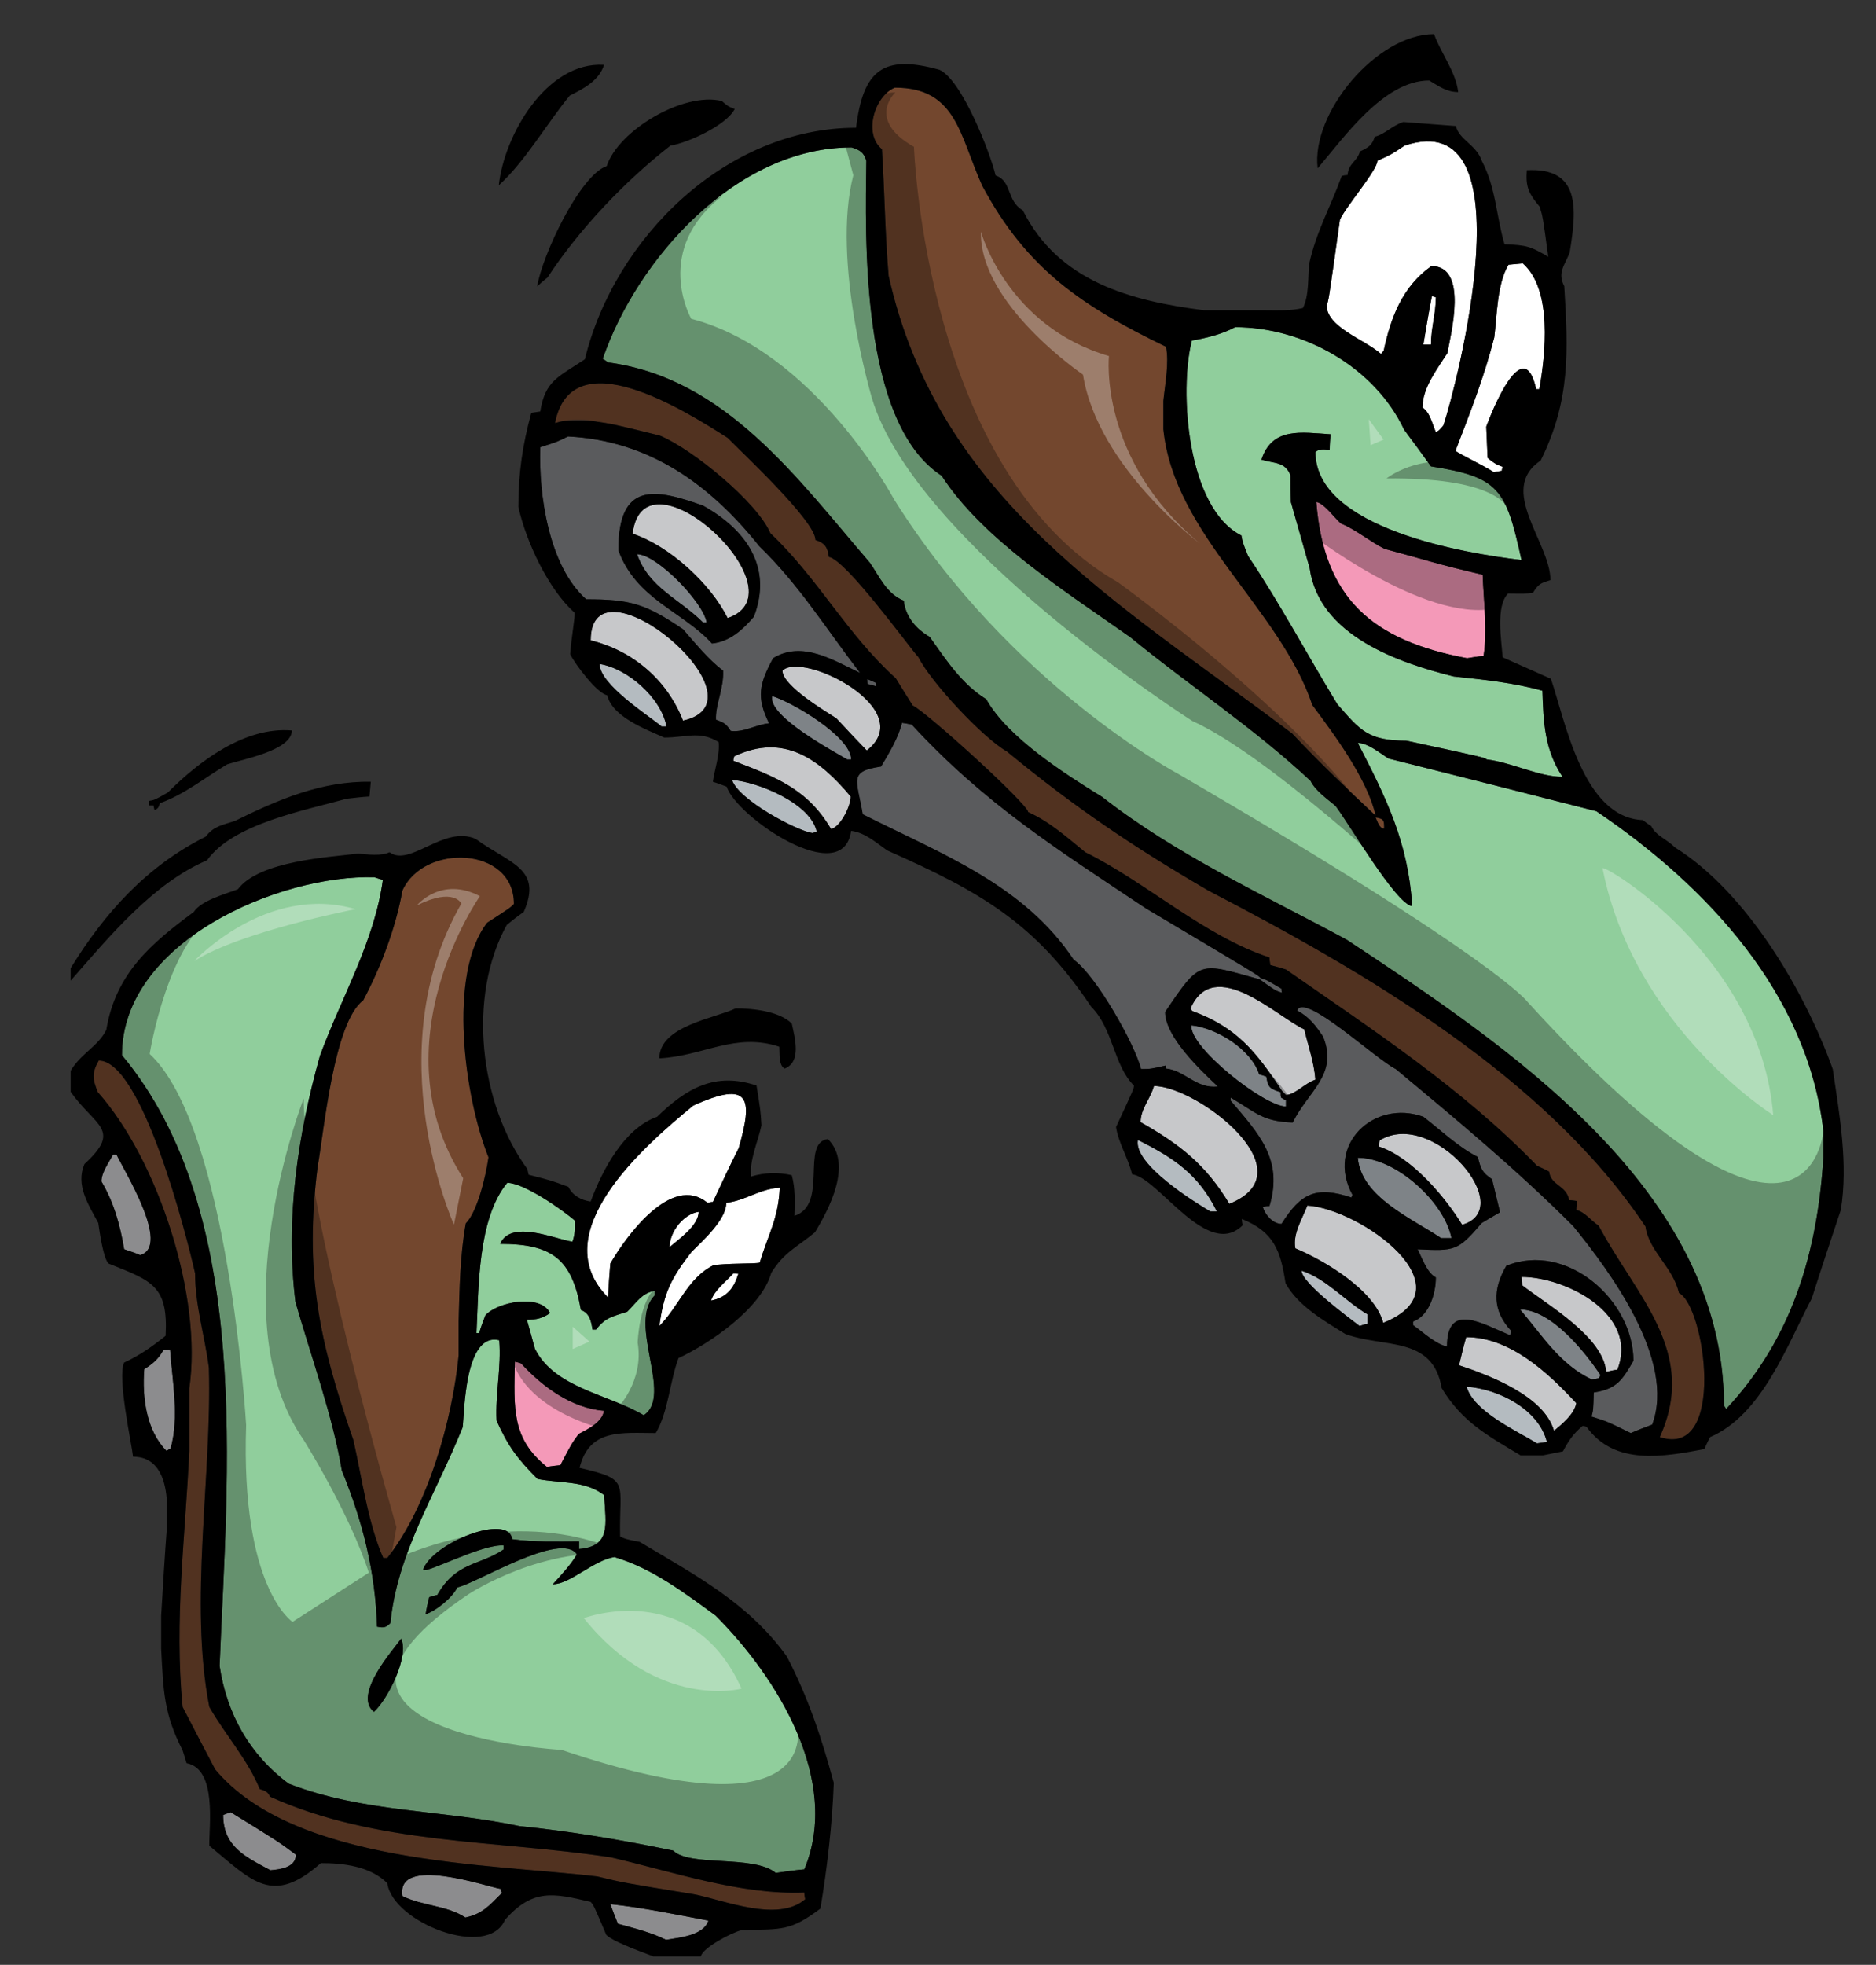 <?xml version="1.0" encoding="utf-8"?>
<!-- Generator: Adobe Illustrator 17.0.0, SVG Export Plug-In . SVG Version: 6.00 Build 0)  -->
<!DOCTYPE svg PUBLIC "-//W3C//DTD SVG 1.1//EN" "http://www.w3.org/Graphics/SVG/1.1/DTD/svg11.dtd">
<svg version="1.1" id="Layer_1" xmlns="http://www.w3.org/2000/svg" xmlns:xlink="http://www.w3.org/1999/xlink" x="0px" y="0px"
	 width="191px" height="200px" viewBox="0 0 191 200" style="enable-background:new 0 0 191 200;" xml:space="preserve">
<rect x="0" y="0" width="191" height="200" fill="#333333" stroke="none"/>
<path id="color6" style="fill:#73472E;" d="M81.888,192.639c0,0.228,0.046,0.454,0.091,0.681c-2.769,2.409-8.263,0.093-11.307-0.498
	c-7.219-1.18-7.219-1.18-9.853-1.816c-11.034-1.316-30.831-1.228-38.915-10.898c-1.135-2.136-2.226-4.27-3.315-6.356
	c-0.862-8.856,0.273-17.256,0.682-26.065c0-2.135,0-4.269,0-6.357c1.361-9.354-3.179-23.248-9.31-30.15
	c-0.545-1.318-0.636-1.954,0.09-3.225c4.405,0,8.944,17.798,9.808,21.658c0,3.271,0.999,6.404,1.407,9.629
	c0.318,10.942-2.043,23.883,0.046,34.51c1.633,2.86,3.903,5.357,5.131,8.355c0.59,0.182,0.817,0.271,1.044,0.773
	c10.854,4.905,23.068,4.404,34.691,6.175C68.447,190.506,75.439,192.912,81.888,192.639z M170.935,131.61
	c-0.591-2.633-3.045-4.223-3.406-6.766c-10.172-15.256-28.609-25.928-44.501-34.191c-7.721-4.497-13.624-8.493-20.525-14.168
	c-2.406-1.362-7.718-7.038-8.991-9.581c-0.951-1.044-7.354-9.898-9.125-10.216c-0.136-0.999-0.409-1.407-1.364-1.725
	c0-1.953-7.674-9.082-8.944-10.399c-4.359-2.771-15.894-10.08-17.575-1.5c0.319-0.091,0.638-0.18,1-0.226
	c0-0.136,2.725-0.136,2.725,0c2.18,0.317,2.18,0.317,6.947,1.498c3.315,1.362,9.945,6.81,11.261,9.944
	c4.813,4.541,7.81,10.309,12.76,14.758c0.544,0.908,1.134,1.815,1.725,2.77c1.544,0.772,11.761,10.081,11.761,10.854
	c2.226,0.998,3.904,2.542,5.813,4.085c6.312,3.133,12.034,8.492,18.753,10.716c0,0.228,0.046,0.502,0.09,0.772
	c0.5,0.136,1.046,0.274,1.59,0.454c8.899,6.176,18.026,12.17,25.564,19.981c0.41,0.181,0.817,0.363,1.227,0.588
	c0.182,1.453,1.77,1.362,2.044,2.908c0.271,0,0.545,0.045,0.815,0.089c-0.044,0.276-0.09,0.593-0.09,0.909
	c0.863,0.183,1.498,1.092,2.27,1.589c3.814,7.175,10.172,12.851,6.224,21.524C175.793,148.549,173.613,132.929,170.935,131.61z
	 M140.921,84.342c0-0.816,0-0.999-0.866-1.135C140.238,83.569,140.418,84.342,140.921,84.342z M32.347,118.717
	c-1.361,10.67,0.092,17.707,3.634,27.881c0.862,3.813,1.499,8.534,3.042,11.986c0.136,0,0.271,0,0.408,0
	c4.133-5.224,6.629-14.077,7.265-20.615c0-1.18,0-2.315,0-3.45c0.092-3.316,0.136-6.721,0.727-9.992
	c1.181-1.179,2.043-4.812,2.314-6.721c-2.451-6.13-4.177-18.662-0.136-23.884c2.314-1.499,2.314-1.499,2.725-1.907
	c0-5.902-9.218-6.175-11.353-1.361c-0.681,3.771-2.18,7.766-3.997,11.171C33.984,104.049,32.985,115.173,32.347,118.717z
	 M89.79,15.185c0.272,4.268,0.318,8.628,0.682,12.897c5.13,22.84,23.292,33.147,41.095,46.59c2.725,2.905,5.585,5.63,8.489,8.354
	c-0.815-3.678-4.176-8.218-6.446-11.261c-3.269-9.808-14.077-17.345-15.167-28.063c0-0.998,0-1.951,0-2.906
	c0.181-1.77,0.59-3.814,0.273-5.494c-8.539-4.132-14.17-7.902-18.71-16.393c-2.314-5.085-2.588-9.989-8.899-9.989
	C89.017,9.781,87.882,13.642,89.79,15.185z"/>
<path id="color5" style="fill:#90CE9C;" d="M185.646,115.13c0,0.908,0,1.814,0,2.723c-0.635,9.718-3.178,18.391-9.9,25.565
	c-0.088-0.138-0.181-0.272-0.226-0.359c0-21.98-22.206-36.693-38.417-47.409c-8.399-4.54-17.343-8.627-24.883-14.529
	c-3.768-2.317-9.626-6.04-11.806-9.945c-2.498-1.544-4.087-3.997-5.767-6.357c-1.363-0.772-2.451-2.043-2.635-3.678
	c-1.725-0.681-2.452-2.406-3.45-3.86c-7.356-8.537-14.667-18.798-26.654-20.387c-0.181-0.136-0.364-0.272-0.544-0.364
	c3.496-10.17,13.577-21.522,25.339-21.522c0.816,0.272,1.225,0.454,1.499,1.362c-0.091,7.628-0.682,26.654,7.673,32.058
	c4.223,6.539,12.805,11.896,19.207,16.436c6.042,4.951,12.625,9.264,18.347,14.622c0.499,0.999,1.678,1.817,2.542,2.544
	c1.362,1.77,6.131,9.989,7.81,10.215c-0.407-6.538-2.679-11.078-5.54-16.618c1.045,0,2.315,1.089,3.133,1.589
	c7.041,1.771,14.078,3.542,21.159,5.358C173.749,90.154,184.057,101.144,185.646,115.13z M54.735,150.546
	c2.315,0.452,4.813,0.135,6.765,1.634c0.181,2.998,0.727,5.222-2.542,5.496c0-0.274,0-0.545,0-0.774
	c-2.27,0-4.541,0.094-6.813-0.226c-0.362-2.723-8.173,0.409-9.083,3.134c0.364,0.365,6.085-2.679,8.218-2.496
	c0,0.135,0,0.271,0,0.406c-2.496,1.682-4.812,1.229-6.765,4.634c-0.272,0.046-0.545,0.137-0.817,0.225
	c-0.136,0.546-0.272,1.138-0.362,1.728c1.044-0.319,2.724-1.68,3.224-2.725c1.952-0.409,10.581-5.77,12.17-3.36
	c-0.636,1.089-1.589,2.089-2.453,3.04c1.772,0,4.086-2.405,6.266-2.768c3.86,1.137,7.128,3.635,10.308,5.95
	c6.266,6.264,12.807,16.8,9.036,25.838c-0.999,0.089-1.952,0.227-2.906,0.361c-2.225-1.861-8.763-0.591-10.442-2.273
	c-5.268-1.087-10.309-1.95-15.666-2.495c-7.9-1.681-15.848-1.363-23.477-4.313c-3.994-2.951-6.312-7.13-7.038-11.986
	c0.771-19.256,3.451-46.092-9.944-62.167c0-11.534,15.984-18.39,25.701-18.115c0.271,0.089,0.545,0.181,0.864,0.271
	c-0.864,6.311-4.225,11.945-6.403,17.891c-2.271,8.082-3.542,16.62-2.498,25.065c1.542,5.405,3.814,11.671,4.722,17.163
	c2.134,5.226,3.406,10.264,3.586,15.893c0.682,0.137,0.908,0.091,1.362-0.364c0.681-7.129,4.677-13.212,7.357-19.932
	c0.181-1.408,0.181-9.719,3.723-8.855c0.227,2.723-0.409,5.449-0.272,8.175C51.737,147.232,52.691,148.505,54.735,150.546z
	 M40.838,166.803c-0.772,1.091-4.949,5.723-2.768,7.447C39.477,172.979,41.701,168.571,40.838,166.803z M48.786,135.698
	c0.182-0.636,0.408-1.225,0.636-1.813c1.225-1.365,5.585-2.229,6.584-0.228c-0.771,0.543-1.407,0.678-2.36,0.678
	c0.272,0.953,0.545,1.955,0.817,2.952c1.998,3.996,7.401,4.587,11.079,6.768c3.041-2-1.726-9.355,1.135-12.215
	c0-0.184,0-0.318,0-0.454c-1.316,0.225-1.862,1.18-2.814,2.133c-1.499,0.5-2.181,0.545-3.179,1.816c-0.136,0-0.272,0-0.362,0
	c-0.137-0.909-0.318-1.678-1.181-1.997c-0.909-5.177-2.906-6.723-8.219-6.723c1.09-2.541,5.676-0.453,7.356-0.224
	c0.271-0.73,0.271-1.364,0.271-2.135c-1.316-1.139-5.223-3.86-6.901-3.86c-3.042,3.678-2.907,10.806-3.134,15.302
	C48.605,135.698,48.697,135.698,48.786,135.698z M126.389,54.508c0.137,0.727,0.137,0.727,0.681,2.088
	c3.271,4.86,6.04,10.08,9.083,15.076c2.36,2.724,3.18,3.723,7.037,3.723c7.993,1.726,7.993,1.726,8.174,1.908
	c2.591,0.317,5.313,1.77,7.721,1.77c-1.816-2.725-1.952-5.539-2.044-8.764c-2.906-0.816-5.993-1.134-9.037-1.452
	c-5.675-1.409-13.712-4.177-14.666-11.035c-0.637-2.271-1.271-4.496-1.908-6.721c-0.046-0.909-0.046-1.816-0.046-2.724
	c-0.545-1.407-1.634-1.179-2.952-1.589c1.091-3.359,4.089-2.77,7.04-2.587c-0.046,0.498-0.091,1.044-0.091,1.589
	c-0.544-0.047-1.089-0.136-1.452,0.227c0,7.764,15.165,10.308,20.979,10.99c-1.592-7.266-2.273-8.446-9.219-9.536
	c-0.907-1.272-1.816-2.498-2.727-3.723c-2.996-6.357-10.215-10.444-17.207-10.444c-1.365,0.728-2.862,1.089-4.407,1.363
	C120.031,39.752,120.849,51.738,126.389,54.508z"/>
<path id="color4" style="fill:#808285;" d="M160.171,124.801c3.726,4.586,10.492,13.667,8.038,20.205
	c-0.727,0.273-1.452,0.544-2.178,0.862c-2.406-1.182-2.406-1.182-3.996-1.68c0.181-0.681,0.181-0.681,0.226-2.452
	c2.36-0.361,2.906-1.27,4.042-3.224c0-6.177-6.813-12.171-12.943-9.671c-1.409,2.405-1.409,4.585,0.5,6.627
	c-0.045,0.137-0.092,0.273-0.092,0.456c-2.859-1.18-6.447-3.45-6.447,1.136c-1.136-0.225-2.497-1.5-3.45-2.18
	c0-0.136,0-0.273,0-0.363c1.636-0.591,2.314-2.862,2.314-4.494c-0.906-0.456-1.405-2-1.861-2.864
	c3.813,0.183,4.089,0.183,6.54-2.677c0.591-0.364,1.225-0.727,1.859-1.091c-0.271-1.137-0.545-2.269-0.815-3.36
	c-1.044-0.726-1.135-1.043-1.453-2.271c-1.996-1.001-3.77-2.726-5.541-4.087c-5.042-1.817-9.988,2.861-7.219,7.947
	c-0.046,0.092-0.091,0.18-0.091,0.271c-3.588-1.182-5.131-0.5-7.132,2.68c-0.904,0-1.679-0.955-1.906-1.725
	c0.228-0.047,0.455-0.094,0.682-0.094c1.409-4.722-1.044-7.309-3.951-10.716c0-0.135,0-0.229,0-0.316
	c2.68,1.59,3.226,2.405,6.312,2.541c1.591-3.224,4.678-4.903,3.089-8.762c-0.727-1.092-1.452-2.044-2.634-2.635
	c0.681-1.952,7.99,4.948,10.036,5.947C148.274,113.947,154.497,119.123,160.171,124.801z M74.396,74.397
	c-0.454-0.726-0.726-0.862-1.498-1.134c-0.09-1.454,0.818-3.223,0.726-4.994c-1.499-1.136-2.815-2.769-4.086-4.225
	c-3.813-2.586-5.357-3.042-9.853-3.042c-3.814-3.36-4.86-10.716-4.676-15.484c1.724-0.543,1.724-0.543,2.814-1.09
	c8.311,0.409,14.53,4.95,19.48,11.17c4.041,3.906,6.81,8.402,10.262,12.896c-2.77-1.316-5.904-3.314-8.855-1.498
	c-1.407,2.633-1.725,3.95-0.408,6.629C76.939,73.762,75.713,74.578,74.396,74.397z M76.757,62.773
	c1.953-5.087-0.863-8.9-5.176-11.307c-4.948-1.77-8.626-2.451-8.626,4.54c1.815,4.995,6.493,6.176,9.535,9.492
	C74.305,65.317,75.623,64.09,76.757,62.773z M130.52,101.052c-0.047-0.136-0.047-0.274-0.047-0.408
	c-1.542-0.909-1.542-0.909-2.134-1.093c-0.045,0.046-0.09,0.093-0.09,0.14C129.838,100.826,129.838,100.826,130.52,101.052z
	 M89.154,69.493c-0.319-0.136-0.59-0.271-0.863-0.363c0,0.136,0,0.319,0.046,0.499c0.272,0.046,0.546,0.138,0.862,0.227
	C89.154,69.72,89.154,69.585,89.154,69.493z M118.716,108.452c0,0.094,0,0.182,0,0.316c1.906,0.185,3.087,2.094,5.266,1.818
	c-1.727-1.634-5.358-5.039-5.358-7.582c3.632-5.358,3.404-5.039,9.627-3.314c0-0.046,0.045-0.093,0.09-0.14
	c-0.227-0.271-0.227-0.271-11.67-7.08c-8.99-5.995-16.437-10.671-23.839-18.709c-0.362-0.09-0.68-0.136-0.998-0.182
	c-0.318,1.408-1.362,3.179-2.134,4.45c-3.362,0.499-2.453,1.317-1.863,4.856c8.13,4.09,16.392,7.176,21.479,14.805
	c2.27,1.589,6.22,8.585,6.856,11.124C117.125,108.815,117.125,108.815,118.716,108.452z"/>
<path id="color3" style="fill:#F499B8;" d="M58.912,145.962c-0.726,0.998-0.726,0.998-1.861,3.178
	c-0.454,0.046-0.908,0.091-1.362,0.182c-3.633-2.907-3.36-5.994-3.27-10.716c0.181,0.044,0.409,0.088,0.636,0.18
	c2.225,2.409,5.131,4.542,8.445,4.816C61.273,144.781,59.957,145.415,58.912,145.962z M136.515,53.282
	c-0.592-0.499-1.727-2.088-2.498-2.179c0.771,9.764,5.631,14.076,15.35,15.893c0.542-0.09,1.088-0.181,1.678-0.227
	c0.41-2.635,0-5.63-0.09-8.264c-5.041-1.182-5.224-1.361-9.99-2.635C139.421,55.1,138.149,53.965,136.515,53.282z"/>
<path id="color2" style="fill:#B4BBC0;" d="M162.078,140.42c-3.224-1.497-5.04-4.449-7.311-7.128c3.134,0,6.585,4.269,8.175,6.676
	c-0.047,0.092-0.093,0.182-0.137,0.315C162.531,140.329,162.305,140.376,162.078,140.42z M61.046,67.586
	c0,2.089,4.949,5.224,6.311,6.357c0.136,0,0.318,0,0.498,0C67.313,71.037,63.906,68.041,61.046,67.586z M64.861,56.416
	c1.225,3.452,4.268,4.495,6.72,6.947c0.09,0,0.227,0,0.364,0C71.627,61.32,66.858,56.416,64.861,56.416z M149.319,141.148
	c0.682,2.497,5.086,4.496,7.175,5.77c0.317-0.048,0.637-0.094,0.999-0.141C156.676,143.463,152.589,141.376,149.319,141.148z
	 M115.852,116.038c-0.497,2.496,5.905,6.4,7.358,7.265c0.226,0,0.453,0,0.682,0C122.027,119.533,119.487,117.853,115.852,116.038z
	 M130.384,111.179c-1.046-0.363-1.272-0.41-1.453-1.589c-0.272-0.092-0.501-0.183-0.727-0.229c-0.818-2.542-4.314-4.722-6.903-4.994
	c-0.273,2.179,7.403,8.264,9.627,8.264c0-0.226,0-0.454,0-0.637c-0.181-0.089-0.361-0.183-0.498-0.271
	C130.384,111.542,130.384,111.359,130.384,111.179z M146.729,126.026c0.32,0,0.683,0,1.048,0c-0.682-3.59-5.587-8.175-9.538-8.175
	C138.602,121.849,143.689,123.981,146.729,126.026z M78.621,70.854c-0.502,2.045,6.356,5.678,7.627,6.45c0.136,0,0.273,0,0.409,0
	C86.656,74.988,80.617,71.446,78.621,70.854z M138.422,134.971c0.271-0.089,0.544-0.181,0.817-0.225c0-0.32,0-0.639,0-0.954
	c-2.316-1.361-4.134-3.589-6.721-4.451C132.519,130.612,137.377,134.154,138.422,134.971z M74.533,79.392
	c0.637,1.999,6.493,5.132,8.171,5.404c0.138-0.044,0.274-0.09,0.456-0.09C82.614,81.799,77.166,79.575,74.533,79.392z"/>
<path id="color1" style="fill:#C7C8CA;" d="M51.011,192.276c0,0.137,0.044,0.271,0.09,0.408c-1.316,1.316-1.998,2.135-3.723,2.499
	c-1.816-1.227-4.406-1.183-6.402-2.181C40.294,188.78,49.558,192.05,51.011,192.276z M62.906,195.817
	c1.635,0.456,3.361,0.864,4.906,1.636c1.316-0.229,3.815-0.41,4.313-1.953c-3.358-0.635-6.629-1.317-9.988-1.678
	C62.363,194.457,62.635,195.137,62.906,195.817z M16.637,137.425c-0.545,0.953-1.045,1.36-1.952,1.95
	c-0.228,2.862,0.226,6.269,2.271,8.311c0.135-0.09,0.272-0.181,0.407-0.227c0.909-3.178,0.182-6.857-0.046-10.08
	C17.091,137.379,16.864,137.379,16.637,137.425z M22.722,184.739c0,3.225,2.27,4.268,4.813,5.63
	c0.999-0.089,2.587-0.272,2.587-1.589c-1.77-1.316-1.77-1.316-6.629-4.316C23.22,184.557,22.948,184.648,22.722,184.739z
	 M11.505,117.536c-0.409,0.771-1.179,1.815-1.179,2.724c1.271,2.135,1.905,4.452,2.315,6.901c0.544,0.183,1.089,0.365,1.634,0.591
	c3.178-0.909-1.725-8.717-2.407-10.216C11.733,117.536,11.597,117.536,11.505,117.536z M133.108,122.71
	c-0.546,1.409-1.499,2.863-1.227,4.359c2.952,1.226,8.083,4.271,8.946,7.584C149.819,131.066,138.422,123.029,133.108,122.71z
	 M79.664,68.268c0,1.543,4.449,4.176,5.494,4.856c0.999,1.091,2.044,2.18,3.088,3.269C93.604,72.217,81.706,66.225,79.664,68.268z
	 M64.406,54.327c3.724,1.226,7.947,5.086,9.673,8.584C82.025,60.275,65.542,44.973,64.406,54.327z M60.138,65.179
	c4.269,1.046,7.766,3.997,9.399,8.173C78.665,71.356,60.138,56.007,60.138,65.179z M149.274,136.108
	c-0.272,0.952-0.5,1.907-0.728,2.86c3.136,1.044,8.674,3.134,9.673,6.675c0.863-0.728,2.044-1.681,2.27-2.816
	C157.677,139.786,153.769,136.108,149.274,136.108z M117.487,110.544c-0.362,1.314-1.361,2.313-1.361,3.679
	c3.995,2.269,6.628,4.312,9.037,8.311C133.336,119.259,121.848,110.544,117.487,110.544z M74.76,76.986
	c-0.046,0.137-0.091,0.272-0.091,0.455c4.358,1.679,7.538,2.86,9.944,6.946c0.954-0.225,1.999-2.315,1.999-3.313
	C83.432,77.305,79.847,74.578,74.76,76.986z M133.926,109.907c-0.137-1.772-0.726-3.408-1.135-5.133
	c-2.772-1.27-9.175-7.581-11.58-2.135c0.047,0.092,0.09,0.182,0.182,0.273c4.451,1.634,6.447,4.043,9.127,8.129
	c0.138,0.137,0.273,0.272,0.408,0.409C131.837,111.451,132.881,110.223,133.926,109.907z M163.532,139.649
	c0.363-0.092,0.726-0.181,1.134-0.229c2.226-5.629-5.223-9.444-9.761-9.444c0,0.274,0.043,0.545,0.09,0.865
	C157.631,132.883,163.214,136.061,163.532,139.649z M148.863,124.665c5.725-1.636-2.996-11.898-8.398-8.584
	c-0.047,0.181-0.047,0.409-0.047,0.636C143.732,117.807,147.139,121.849,148.863,124.665z"/>
<path id="fill" style="fill:#FFFFFF;" d="M148.185,45.881c1.499-3.905,2.906-7.447,3.951-11.534
	c0.271-2.089,0.271-5.448,1.452-7.402c0.454-0.046,0.954-0.09,1.454-0.136c3.042,2.68,2.315,9.264,1.68,12.807h-0.317
	c-1.271-5.814-4.496,2.179-5.086,3.813c0.044,1.043,0.09,2.088,0.137,3.179c0.543,0.454,0.862,0.68,1.544,0.908
	c-0.047,0.136-0.092,0.272-0.092,0.408c-0.273,0.046-0.544,0.09-0.817,0.136C151.045,47.38,148.459,46.152,148.185,45.881z
	 M140.601,36.027c0.093-0.136,0.183-0.228,0.272-0.318c0.727-3.405,1.906-6.538,4.858-8.626c3.815,0,1.953,6.993,1.634,8.853
	c-1.043,1.636-2.541,3.542-2.541,5.541c0.771,0.499,0.998,1.679,1.361,2.497c0.319-0.137,0.319-0.137,0.773-0.681
	c1.315-3.95,8.854-32.738-3.951-28.471c-1.361,0.908-1.361,0.908-2.77,1.544c0,0.952-3.226,4.676-3.815,5.993
	c-1.18,8.446-1.18,8.446-1.362,8.628C135.016,33.303,138.829,34.484,140.601,36.027z M145.778,30.17
	c-0.318,1.633-0.592,3.269-0.864,4.904h0.773c0-1.636,0.498-3.178,0.498-4.814C146.051,30.214,145.914,30.17,145.778,30.17z
	 M62.136,128.615c1.543-2.68,6.221-9.221,9.898-6.179c0.183-0.043,0.364-0.088,0.546-0.088c0.862-1.863,1.725-3.678,2.632-5.494
	c1.453-5.044,1.18-6.949-4.633-4.315c-5.039,4.133-15.211,12.988-8.671,19.527C61.955,130.886,62.047,129.75,62.136,128.615z
	 M68.175,126.934c0.953-0.818,2.952-2.18,2.952-3.586C69.582,123.575,68.175,125.391,68.175,126.934z M72.398,132.384
	c1.589-0.316,2.315-1.226,2.771-2.726c-0.182-0.046-0.365-0.046-0.501-0.046C73.942,130.432,72.716,131.34,72.398,132.384z
	 M70.402,127.435c-2.045,2.633-2.818,4.132-3.272,7.536c1.953-1.951,2.908-4.903,5.496-6.176c1.271-0.226,4.268-0.136,4.721-0.271
	c0.862-2.863,1.908-4.497,2.042-7.63c-2.133,0.136-3.358,1.272-5.448,1.542C73.942,124.163,71.536,126.299,70.402,127.435z"/>
<path id="outline" d="M50.784,18.864C51.328,13.777,55.64,6.24,61.5,6.602c-0.5,1.59-2.043,2.407-3.497,3.133
	C55.688,12.551,53.417,16.503,50.784,18.864z M54.689,29.17c0.318-0.318,0.68-0.635,1.043-0.907
	c3.179-4.86,7.856-9.808,12.533-13.442c1.772-0.273,5.722-2.088,6.538-3.725c-0.68-0.271-0.68-0.271-1.316-0.817
	c-3.905-0.952-10.535,2.998-11.717,6.629C59.047,17.819,55.188,25.992,54.689,29.17z M145.507,8.193
	c0.998,0.589,1.769,1.179,2.952,1.179c-0.229-2.041-1.73-3.903-2.455-5.901c-5.857,0-12.532,8.038-11.851,13.668
	C136.832,14.004,140.873,8.193,145.507,8.193z M72.489,65.499c-3.043-3.316-7.72-4.497-9.535-9.492c0-6.991,3.678-6.31,8.626-4.54
	c4.313,2.406,7.129,6.221,5.176,11.307C75.623,64.09,74.305,65.317,72.489,65.499z M71.944,63.362
	c-0.318-2.042-5.086-6.947-7.083-6.947c1.225,3.452,4.268,4.495,6.72,6.947C71.671,63.362,71.807,63.362,71.944,63.362z
	 M64.406,54.327c3.724,1.226,7.947,5.086,9.673,8.584C82.025,60.275,65.542,44.973,64.406,54.327z M15.729,82.436
	c0.363-0.091,0.454-0.318,0.545-0.681c2.451-0.863,4.585-2.588,6.855-3.952c1.499-0.498,6.584-1.408,6.584-3.449
	c-4.813-0.41-9.489,3.177-12.624,6.311c-1.361,0.771-1.361,0.771-1.953,0.863v0.454h0.5C15.639,82.118,15.684,82.252,15.729,82.436z
	 M38.07,174.25c1.407-1.271,3.631-5.679,2.768-7.447C40.067,167.894,35.889,172.525,38.07,174.25z M59.003,149.41
	c5.268,1.227,3.996,1.411,4.133,6.996c0.59,0.271,0.59,0.271,1.999,0.544c5.766,3.45,11.08,6.223,14.984,11.671
	c2.18,4.222,3.496,8.174,4.768,12.849c-0.138,4.088-0.682,8.766-1.363,12.807c-3.088,2.316-3.905,2.09-7.993,2.182
	c-1.089,0.271-3.994,1.813-4.177,2.678h-4.859c0-0.045-3.951-1.363-4.768-2.18c-1.271-2.996-1.271-2.996-1.59-3.36
	c-3.814-0.909-5.902-1.363-8.719,1.816c-1.725,4.089-11.442,0.272-11.988-3.722c-1.727-1.727-4.449-2.047-6.765-2.047
	c-4.949,4.359-6.949,1.862-11.353-1.77c-0.045-1.953,0.816-7.813-2.318-8.399c-0.135-0.457-0.271-0.909-0.408-1.318
	c-1.907-3.724-1.952-5.994-2.179-10.354v-3.317c0.181-3.038,0.362-6.082,0.59-9.079v-2.452c-0.092-2.045-0.726-4.677-3.45-4.677
	c-0.136-1.272-1.636-8.128-0.908-9.584c1.589-0.726,2.86-1.633,4.222-2.723c0.272-5.085-1.362-5.586-5.812-7.355
	c-0.544-0.547-0.909-3.225-1.044-4.132c-1.045-1.951-2.316-3.862-1.408-5.993c3.86-3.543,1.09-3.816-1.407-7.359v-2.135
	c1.044-1.771,2.815-2.498,3.632-4.176c0.953-5.722,4.539-8.766,8.9-11.988c0.772-1.181,3.178-1.815,4.496-2.316
	c2.179-2.907,9.353-3.269,12.26-3.634c0.906,0.093,2.36,0.273,3.178-0.136c2.089,1.545,5.494-2.77,8.763-1.363
	c3.496,2.543,6.857,2.997,4.903,7.448c-0.59,0.408-1.18,0.863-1.724,1.316c-4.042,7.311-2.77,18.208,2.088,24.84
	c0.045,0.18,0.091,0.361,0.137,0.587c2.316,0.592,2.316,0.592,4.04,1.229c0.454,0.909,1.316,1.362,2.27,1.497
	c1.181-3.179,3.406-7.446,6.767-8.627c2.996-2.907,5.902-4.587,10.125-3.179c0.409,2.544,0.409,2.544,0.501,4.042
	c-0.318,1.588-1.271,3.632-1.045,5.22c1.317-0.407,2.771-0.452,4.132-0.135c0.363,1.316,0.318,2.726,0.272,4.134
	c3.496-1.137,0.59-7.449,3.405-7.812c2.544,2.545,0.137,7.084-1.315,9.488c-1.861,1.546-3.132,2.001-4.451,4.135
	c-0.998,3.586-6.221,7.174-9.445,8.675c-0.908,2.451-1.043,5.493-2.316,7.626C63.318,145.869,60.001,145.37,59.003,149.41z
	 M75.169,129.658c-0.182-0.046-0.364-0.046-0.501-0.046c-0.726,0.819-1.953,1.727-2.27,2.771
	C73.988,132.067,74.715,131.158,75.169,129.658z M73.942,122.437c0,1.727-2.406,3.862-3.54,4.998
	c-2.045,2.633-2.818,4.132-3.272,7.536c1.953-1.951,2.908-4.903,5.496-6.176c1.271-0.226,4.268-0.136,4.721-0.271
	c0.862-2.863,1.908-4.497,2.042-7.63C77.256,121.03,76.031,122.167,73.942,122.437z M71.127,123.348
	c-1.545,0.228-2.952,2.043-2.952,3.586C69.128,126.115,71.127,124.754,71.127,123.348z M61.909,132.067
	c0.046-1.182,0.137-2.317,0.228-3.452c1.543-2.68,6.221-9.221,9.898-6.179c0.183-0.043,0.364-0.088,0.546-0.088
	c0.862-1.863,1.725-3.678,2.632-5.494c1.453-5.044,1.18-6.949-4.633-4.315C65.542,116.673,55.37,125.527,61.909,132.067z
	 M51.646,120.396c-3.042,3.678-2.906,10.806-3.134,15.302c0.091,0,0.183,0,0.272,0c0.182-0.636,0.408-1.225,0.636-1.813
	c1.225-1.365,5.586-2.229,6.583-0.228c-0.771,0.543-1.407,0.678-2.36,0.678c0.272,0.953,0.545,1.955,0.817,2.952
	c1.998,3.996,7.4,4.587,11.079,6.768c3.042-2-1.726-9.355,1.135-12.215c0-0.184,0-0.318,0-0.454
	c-1.316,0.225-1.862,1.18-2.814,2.133c-1.499,0.5-2.181,0.545-3.178,1.816c-0.136,0-0.272,0-0.362,0
	c-0.137-0.909-0.318-1.678-1.181-1.997c-0.909-5.177-2.906-6.723-8.219-6.723c1.09-2.541,5.676-0.453,7.356-0.224
	c0.272-0.73,0.272-1.364,0.272-2.135C57.232,123.118,53.326,120.396,51.646,120.396z M36.979,101.825
	c-2.996,2.224-3.995,13.348-4.633,16.892c-1.361,10.67,0.092,17.707,3.634,27.881c0.862,3.813,1.499,8.534,3.042,11.986
	c0.136,0,0.271,0,0.408,0c4.133-5.224,6.629-14.077,7.265-20.615c0-1.18,0-2.315,0-3.45c0.092-3.316,0.136-6.721,0.727-9.992
	c1.181-1.179,2.043-4.812,2.314-6.721c-2.451-6.13-4.177-18.662-0.136-23.884c2.314-1.499,2.314-1.499,2.725-1.907
	c0-5.902-9.218-6.175-11.353-1.361C40.294,94.424,38.796,98.419,36.979,101.825z M11.869,117.536c-0.136,0-0.272,0-0.363,0
	c-0.409,0.771-1.179,1.815-1.179,2.724c1.271,2.135,1.905,4.452,2.316,6.901c0.544,0.183,1.089,0.365,1.633,0.591
	C17.455,126.842,12.55,119.034,11.869,117.536z M17.317,137.379c-0.226,0-0.454,0-0.68,0.046c-0.545,0.953-1.045,1.36-1.952,1.95
	c-0.228,2.862,0.226,6.269,2.271,8.311c0.135-0.09,0.272-0.181,0.407-0.227C18.272,144.281,17.545,140.602,17.317,137.379z
	 M30.123,188.78c-1.77-1.316-1.77-1.316-6.629-4.316c-0.273,0.092-0.545,0.184-0.771,0.275c0,3.225,2.27,4.268,4.813,5.63
	C28.534,190.28,30.123,190.097,30.123,188.78z M51.101,192.685c-0.046-0.137-0.09-0.271-0.09-0.408
	c-1.454-0.227-10.716-3.496-10.035,0.726c1.996,0.999,4.586,0.955,6.402,2.182C49.104,194.819,49.786,194.001,51.101,192.685z
	 M72.124,195.5c-3.358-0.635-6.629-1.317-9.988-1.678c0.227,0.635,0.498,1.314,0.77,1.995c1.635,0.456,3.361,0.864,4.906,1.636
	C69.128,197.225,71.627,197.043,72.124,195.5z M81.979,193.319c-0.046-0.227-0.091-0.453-0.091-0.681
	c-6.448,0.273-13.44-2.133-19.706-3.586c-11.625-1.771-23.839-1.27-34.691-6.175c-0.226-0.502-0.454-0.592-1.043-0.773
	c-1.227-2.997-3.497-5.494-5.131-8.355c-2.09-10.627,0.272-23.567-0.046-34.51c-0.408-3.225-1.407-6.358-1.407-9.629
	c-0.864-3.86-5.403-21.658-9.809-21.658c-0.726,1.271-0.635,1.906-0.09,3.225c6.13,6.902,10.671,20.797,9.31,30.15
	c0,2.088,0,4.222,0,6.357c-0.409,8.809-1.545,17.209-0.682,26.065c1.089,2.087,2.18,4.221,3.315,6.356
	c8.083,9.67,27.881,9.582,38.915,10.898c2.634,0.637,2.634,0.637,9.852,1.816C73.715,193.412,79.21,195.729,81.979,193.319z
	 M54.735,150.546c-2.042-2.043-2.998-3.314-4.178-5.947c-0.137-2.727,0.498-5.452,0.273-8.175c-3.542-0.863-3.542,7.447-3.723,8.855
	c-2.68,6.721-6.676,12.804-7.357,19.932c-0.454,0.455-0.681,0.501-1.362,0.364c-0.18-5.63-1.452-10.668-3.587-15.893
	c-0.908-5.494-3.18-11.759-4.722-17.163c-1.043-8.445,0.227-16.983,2.498-25.065c2.179-5.946,5.538-11.58,6.403-17.891
	c-0.318-0.09-0.592-0.181-0.864-0.271c-9.716-0.274-25.7,6.58-25.7,18.115c13.396,16.075,10.717,42.911,9.944,62.167
	c0.726,4.856,3.044,9.035,7.038,11.986c7.629,2.95,15.575,2.633,23.476,4.313c5.357,0.545,10.398,1.408,15.666,2.494
	c1.679,1.683,8.218,0.412,10.442,2.273c0.955-0.135,1.908-0.272,2.907-0.361c3.771-9.038-2.77-19.574-9.037-25.838
	c-3.18-2.315-6.448-4.813-10.308-5.95c-2.18,0.363-4.494,2.768-6.266,2.768c0.864-0.951,1.817-1.951,2.453-3.04
	c-1.589-2.409-10.218,2.951-12.17,3.36c-0.5,1.045-2.179,2.405-3.224,2.725c0.09-0.59,0.227-1.182,0.362-1.728
	c0.272-0.088,0.545-0.179,0.817-0.225c1.953-3.405,4.268-2.952,6.766-4.634c0-0.135,0-0.271,0-0.406
	c-2.133-0.183-7.854,2.861-8.218,2.496c0.908-2.725,8.719-5.857,9.082-3.134c2.271,0.319,4.542,0.226,6.813,0.226
	c0,0.23,0,0.5,0,0.774c3.269-0.274,2.723-2.498,2.542-5.496C59.548,150.682,57.05,150.999,54.735,150.546z M61.5,143.602
	c-3.314-0.274-6.221-2.407-8.445-4.816c-0.228-0.092-0.454-0.136-0.636-0.18c-0.09,4.722-0.363,7.809,3.27,10.716
	c0.454-0.091,0.908-0.136,1.362-0.182c1.134-2.18,1.134-2.18,1.861-3.178C59.957,145.415,61.273,144.781,61.5,143.602z
	 M21.087,87.565c2.634-3.723,9.99-5.086,14.213-6.266c0.771-0.09,1.544-0.182,2.314-0.226c0.046-0.501,0.09-0.999,0.137-1.499
	c-4.994-0.093-9.444,1.816-13.849,3.995c-1.271,0.408-2.18,0.544-2.953,1.587c-5.994,2.997-10.262,7.721-13.758,13.396v1.272
	C11.097,95.376,15.547,89.927,21.087,87.565z M79.346,106.546c0.044,0.639-0.09,1.906,0.544,2.223
	c1.725-0.678,1.045-3.085,0.726-4.583c-1.271-1.272-3.996-1.546-5.722-1.546c-2.042,0.999-7.766,1.772-7.766,5.086
	C71.627,107.5,74.851,105.049,79.346,106.546z M187.417,123.165c-0.999,2.997-1.998,5.994-2.95,8.991
	c-2.454,4.633-5.043,11.851-10.355,14.123c-0.227,0.409-0.408,0.817-0.59,1.226c-4.133,0.772-9.129,1.726-11.989-2.271
	c-0.137-0.043-0.273-0.09-0.408-0.09c-0.955,0.818-1.361,1.408-1.998,2.588c-0.682,0.137-1.362,0.271-2.043,0.41h-2.271
	c-3.406-2.046-5.951-3.406-8.037-6.858c-0.909-5.357-5.903-4.041-9.809-5.496c-2.18-1.361-4.814-2.858-6.084-5.175
	c-0.5-3.314-1.182-5.222-4.45-6.538c0,0.183,0.045,0.409,0.091,0.637c-3.588,3.584-8.584-4.86-11.262-5.177
	c-0.409-1.683-1.408-3.227-1.636-4.816c1.816-3.903,1.816-3.903,1.816-4.222c-2.089-2.088-2.089-5.768-4.358-8.038
	c-5.677-8.492-11.218-11.669-20.752-15.893c-1.225-0.862-2.271-1.814-3.679-1.997c-0.817,5.994-11.667-1.407-12.668-4.494
	c-0.498-0.182-0.953-0.363-1.407-0.5c0.181-1.273,0.726-2.771,0.589-4.043c-1.952-1.18-3.27-0.454-5.541-0.454
	c-1.904-0.863-5.265-2.088-5.81-4.313c-1.044-0.182-3.314-3.225-3.769-4.178c0.181-2.178,0.5-3.632,0.454-4.222
	c-2.679-2.363-4.951-7.267-5.723-10.764c0-3.405,0.41-6.265,1.316-9.58c0.274-0.045,0.591-0.091,0.91-0.136
	c0.498-3.132,1.815-3.495,4.54-5.313c3.044-12.44,14.442-23.565,27.61-23.565c0.726-5.903,2.77-7.491,8.491-5.903
	c2.271,0.999,5.177,8.446,5.723,10.762c1.678,0.544,1.089,2.588,2.769,3.542c3.632,7.265,10.99,9.218,18.436,10.172h6.085
	c1.36,0,2.68,0.09,3.996-0.226c0.637-1.271,0.499-3.087,0.637-4.495c0.726-3.316,2.224-5.903,3.313-8.946
	c0.182-0.046,0.363-0.09,0.59-0.09c0.137-1.272,0.909-1.272,1.271-2.407c0.775-0.362,1.228-0.59,1.5-1.498
	c1.001-0.227,1.771-1.135,2.906-1.498c1.771,0.136,3.54,0.274,5.359,0.408c0.316,1.408,2.09,1.908,2.634,3.543
	c1.453,2.769,1.453,5.539,2.315,8.491c2.27,0.09,2.679,0.227,4.451,1.271c-0.546-4.04-0.546-4.04-0.866-5.086
	c-1.087-1.315-1.451-1.951-1.314-3.723c5.402-0.272,5.131,3.77,4.358,8.401c-0.5,1.271-1.27,2.042-0.545,3.405
	c0.407,6.63,0.637,11.624-2.406,17.755c-4.451,2.95,0.999,8.354,0.999,12.169c-1.045,0.318-1.226,0.408-1.769,1.271
	c-0.865,0.136-0.865,0.136-2.546,0.092c-1.272,1.271-0.682,4.767-0.543,6.492c1.634,0.726,3.268,1.453,4.903,2.181
	c1.436,4.17,3.229,14.146,9.359,14.383c0.274,0.223,0.558,0.434,0.867,0.623c0.451,0.97,1.517,1.277,2.398,2.157
	c7.355,4.586,13.258,14.714,16.074,22.567C187.282,113.448,188.186,118.49,187.417,123.165z M148.185,45.881
	c0.274,0.271,2.86,1.498,3.905,2.179c0.273-0.046,0.544-0.09,0.817-0.136c0-0.136,0.045-0.272,0.092-0.408
	c-0.682-0.228-1.001-0.455-1.544-0.909c-0.047-1.091-0.093-2.134-0.137-3.179c0.59-1.635,3.814-9.627,5.086-3.813h0.317
	c0.636-3.543,1.362-10.126-1.68-12.807c-0.5,0.047-1,0.09-1.454,0.136c-1.182,1.953-1.182,5.313-1.452,7.402
	C151.091,38.435,149.684,41.977,148.185,45.881z M135.061,30.987c-0.045,2.314,3.769,3.497,5.54,5.04
	c0.093-0.136,0.183-0.228,0.272-0.318c0.727-3.405,1.906-6.538,4.858-8.626c3.815,0,1.953,6.993,1.634,8.853
	c-1.043,1.636-2.541,3.542-2.541,5.541c0.771,0.499,0.998,1.679,1.361,2.497c0.319-0.137,0.319-0.137,0.773-0.681
	c1.315-3.95,8.854-32.738-3.951-28.471c-1.361,0.908-1.361,0.908-2.77,1.544c0,0.952-3.226,4.676-3.815,5.993
	C135.243,30.805,135.243,30.805,135.061,30.987z M145.688,35.074c0-1.636,0.498-3.178,0.498-4.814
	c-0.135-0.046-0.271-0.09-0.407-0.09c-0.318,1.633-0.592,3.269-0.864,4.904H145.688z M126.389,54.508
	c0.137,0.727,0.137,0.727,0.681,2.088c3.271,4.86,6.04,10.08,9.083,15.076c2.36,2.724,3.18,3.723,7.037,3.723
	c7.993,1.726,7.993,1.726,8.174,1.908c2.591,0.317,5.313,1.77,7.721,1.77c-1.816-2.725-1.952-5.539-2.044-8.764
	c-2.906-0.816-5.993-1.134-9.037-1.452c-5.675-1.409-13.712-4.177-14.666-11.035c-0.637-2.271-1.271-4.496-1.908-6.721
	c-0.046-0.909-0.046-1.816-0.046-2.724c-0.545-1.407-1.634-1.179-2.952-1.589c1.091-3.359,4.089-2.77,7.04-2.587
	c-0.046,0.498-0.091,1.044-0.091,1.589c-0.544-0.047-1.089-0.136-1.452,0.227c0,7.764,15.165,10.308,20.979,10.99
	c-1.592-7.266-2.273-8.446-9.219-9.536c-0.907-1.272-1.816-2.498-2.727-3.723c-2.996-6.357-10.215-10.444-17.207-10.444
	c-1.365,0.728-2.862,1.089-4.407,1.363C120.031,39.752,120.849,51.738,126.389,54.508z M150.955,58.505
	c-5.041-1.182-5.224-1.361-9.989-2.635c-1.545-0.77-2.816-1.905-4.451-2.587c-0.592-0.499-1.727-2.088-2.498-2.179
	c0.771,9.764,5.631,14.076,15.35,15.893c0.542-0.09,1.088-0.181,1.678-0.227C151.455,64.135,151.045,61.138,150.955,58.505z
	 M89.79,15.185c0.272,4.268,0.318,8.628,0.682,12.897c5.13,22.84,23.292,33.147,41.095,46.59c2.725,2.905,5.585,5.63,8.489,8.354
	c-0.815-3.678-4.176-8.218-6.446-11.261c-3.269-9.808-14.077-17.345-15.167-28.063c0-0.998,0-1.951,0-2.906
	c0.181-1.77,0.59-3.814,0.273-5.494c-8.539-4.132-14.17-7.902-18.71-16.393c-2.314-5.085-2.588-9.989-8.899-9.989
	C89.017,9.781,87.882,13.642,89.79,15.185z M140.055,83.207c0.184,0.362,0.363,1.135,0.866,1.135
	C140.921,83.526,140.921,83.342,140.055,83.207z M67.855,73.943c-0.543-2.906-3.949-5.902-6.809-6.357
	c0,2.089,4.949,5.224,6.311,6.357C67.494,73.943,67.676,73.943,67.855,73.943z M60.138,65.179c4.269,1.046,7.766,3.997,9.399,8.173
	C78.665,71.356,60.138,56.007,60.138,65.179z M74.396,74.397c1.317,0.181,2.543-0.635,3.906-0.771
	c-1.316-2.68-0.999-3.996,0.408-6.629c2.951-1.816,6.085,0.181,8.855,1.499C84.112,64,81.343,59.505,77.302,55.598
	c-4.95-6.22-11.169-10.762-19.48-11.17c-1.09,0.545-1.09,0.545-2.814,1.09c-0.183,4.768,0.862,12.124,4.676,15.484
	c4.495,0,6.04,0.455,9.853,3.042c1.271,1.454,2.587,3.088,4.086,4.224c0.092,1.771-0.817,3.54-0.726,4.994
	C73.67,73.535,73.942,73.671,74.396,74.397z M79.664,68.268c0,1.543,4.449,4.176,5.494,4.856c0.999,1.091,2.044,2.18,3.088,3.269
	C93.604,72.217,81.706,66.225,79.664,68.268z M88.336,69.629c0.271,0.046,0.546,0.138,0.862,0.227
	c-0.045-0.136-0.045-0.271-0.045-0.363c-0.319-0.136-0.59-0.271-0.863-0.363C88.291,69.266,88.291,69.449,88.336,69.629z
	 M83.161,84.706c-0.546-2.905-5.994-5.13-8.628-5.314c0.637,1.999,6.493,5.132,8.171,5.404
	C82.842,84.752,82.979,84.706,83.161,84.706z M86.611,81.073c-3.179-3.769-6.765-6.495-11.852-4.087
	c-0.046,0.137-0.091,0.272-0.091,0.455c4.358,1.679,7.538,2.86,9.944,6.946C85.567,84.162,86.611,82.071,86.611,81.073z
	 M86.656,77.305c0-2.316-6.039-5.859-8.035-6.45c-0.502,2.045,6.356,5.678,7.627,6.45C86.383,77.305,86.521,77.305,86.656,77.305z
	 M116.172,108.815c0.953,0,0.953,0,2.544-0.363c0,0.094,0,0.182,0,0.316c1.906,0.185,3.087,2.094,5.266,1.818
	c-1.727-1.634-5.358-5.039-5.358-7.582c3.632-5.358,3.404-5.039,9.627-3.314c1.589,1.136,1.589,1.136,2.27,1.361
	c-0.047-0.136-0.047-0.274-0.047-0.408c-1.542-0.909-1.542-0.909-2.134-1.093c-0.227-0.271-0.227-0.271-11.67-7.08
	c-8.99-5.995-16.437-10.671-23.839-18.709c-0.362-0.09-0.68-0.136-0.998-0.182c-0.318,1.408-1.362,3.179-2.134,4.45
	c-3.362,0.499-2.453,1.317-1.863,4.856c8.13,4.09,16.392,7.176,21.479,14.805C111.585,99.28,115.535,106.276,116.172,108.815z
	 M130.928,111.451c0.909,0,1.953-1.229,2.998-1.544c-0.137-1.772-0.726-3.408-1.135-5.133c-2.772-1.27-9.175-7.581-11.58-2.135
	c0.047,0.092,0.09,0.182,0.182,0.273c4.451,1.634,6.447,4.043,9.127,8.129C130.657,111.179,130.793,111.314,130.928,111.451z
	 M130.43,111.724c-0.046-0.182-0.046-0.364-0.046-0.545c-1.046-0.363-1.272-0.41-1.453-1.589c-0.272-0.092-0.501-0.183-0.727-0.229
	c-0.818-2.542-4.314-4.722-6.903-4.994c-0.273,2.179,7.403,8.264,9.627,8.264c0-0.226,0-0.454,0-0.637
	C130.747,111.905,130.566,111.812,130.43,111.724z M123.892,123.302c-1.864-3.768-4.404-5.45-8.039-7.265
	c-0.497,2.496,5.905,6.399,7.358,7.265C123.436,123.302,123.663,123.302,123.892,123.302z M117.487,110.544
	c-0.362,1.314-1.361,2.313-1.361,3.679c3.995,2.269,6.628,4.312,9.037,8.311C133.336,119.259,121.848,110.544,117.487,110.544z
	 M139.239,133.792c-2.316-1.361-4.134-3.589-6.721-4.451c0,1.271,4.858,4.813,5.903,5.63c0.271-0.089,0.544-0.181,0.817-0.225
	C139.239,134.426,139.239,134.107,139.239,133.792z M133.108,122.71c-0.546,1.409-1.499,2.863-1.227,4.359
	c2.952,1.226,8.083,4.271,8.946,7.584C149.819,131.066,138.422,123.029,133.108,122.71z M138.239,117.853
	c0.363,3.997,5.45,6.13,8.49,8.175c0.32,0,0.683,0,1.048,0C147.096,122.437,142.19,117.853,138.239,117.853z M148.863,124.665
	c5.725-1.636-2.996-11.898-8.398-8.584c-0.047,0.181-0.047,0.409-0.047,0.636C143.732,117.807,147.139,121.849,148.863,124.665z
	 M157.493,146.776c-0.817-3.313-4.904-5.4-8.174-5.629c0.682,2.497,5.086,4.496,7.175,5.77
	C156.811,146.869,157.131,146.823,157.493,146.776z M160.489,142.828c-2.813-3.042-6.722-6.72-11.216-6.72
	c-0.272,0.952-0.5,1.907-0.727,2.86c3.136,1.044,8.674,3.134,9.673,6.675C159.083,144.916,160.263,143.963,160.489,142.828z
	 M162.078,140.42c0.227-0.044,0.453-0.091,0.728-0.137c0.044-0.134,0.09-0.224,0.137-0.315c-1.59-2.406-5.041-6.676-8.175-6.676
	C157.039,135.971,158.855,138.923,162.078,140.42z M154.996,130.842c2.635,2.041,8.219,5.22,8.537,8.808
	c0.363-0.092,0.727-0.181,1.135-0.229c2.225-5.629-5.223-9.444-9.762-9.444C154.906,130.251,154.949,130.521,154.996,130.842z
	 M160.171,124.801c-5.674-5.678-11.896-10.854-18.069-15.985c-2.046-0.998-9.354-7.899-10.035-5.946
	c1.182,0.59,1.905,1.543,2.633,2.634c1.589,3.858-1.498,5.539-3.088,8.762c-3.088-0.136-3.633-0.951-6.313-2.541
	c0,0.088,0,0.182,0,0.316c2.908,3.408,5.36,5.994,3.951,10.716c-0.227,0-0.454,0.047-0.682,0.094
	c0.227,0.769,1.002,1.726,1.906,1.726c2.001-3.181,3.544-3.862,7.132-2.681c0-0.092,0.045-0.18,0.091-0.271
	c-2.769-5.086,2.177-9.766,7.219-7.948c1.773,1.36,3.545,3.086,5.541,4.087c0.318,1.227,0.409,1.545,1.453,2.271
	c0.271,1.092,0.545,2.224,0.815,3.361c-0.634,0.363-1.268,0.726-1.859,1.09c-2.451,2.859-2.726,2.859-6.54,2.677
	c0.456,0.864,0.955,2.408,1.861,2.864c0,1.632-0.679,3.904-2.314,4.494c0,0.091,0,0.228,0,0.364c0.953,0.678,2.314,1.953,3.45,2.178
	c0-4.585,3.588-2.314,6.448-1.135c0-0.182,0.046-0.319,0.091-0.455c-1.909-2.042-1.909-4.223-0.5-6.628
	c6.132-2.5,12.943,3.494,12.943,9.671c-1.136,1.953-1.682,2.862-4.041,3.224c-0.047,1.772-0.047,1.772-0.227,2.453
	c1.59,0.497,1.59,0.497,3.995,1.679c0.726-0.318,1.451-0.589,2.177-0.862C170.661,138.468,163.895,129.387,160.171,124.801z
	 M170.935,131.61c-0.591-2.633-3.045-4.223-3.406-6.766c-10.172-15.256-28.609-25.928-44.501-34.191
	c-7.721-4.497-13.624-8.493-20.525-14.168c-2.406-1.362-7.718-7.038-8.991-9.581c-0.951-1.044-7.354-9.898-9.125-10.216
	c-0.136-0.999-0.409-1.407-1.364-1.725c0-1.953-7.674-9.082-8.944-10.399c-4.359-2.771-15.894-10.08-17.575-1.5
	c0.319-0.091,0.638-0.18,1-0.226h2.725c2.18,0.317,2.18,0.317,6.947,1.498c3.315,1.362,9.945,6.81,11.261,9.944
	c4.813,4.541,7.81,10.309,12.76,14.758c0.544,0.908,1.134,1.815,1.725,2.77c1.544,0.772,11.761,10.081,11.761,10.854
	c2.226,0.998,3.904,2.542,5.813,4.085c6.312,3.133,12.034,8.492,18.753,10.716c0,0.228,0.046,0.502,0.09,0.772
	c0.5,0.136,1.046,0.274,1.59,0.454c8.899,6.176,18.026,12.17,25.564,19.981c0.41,0.181,0.817,0.363,1.227,0.588
	c0.182,1.453,1.77,1.362,2.044,2.908c0.271,0,0.545,0.045,0.815,0.089c-0.044,0.276-0.09,0.593-0.09,0.909
	c0.863,0.183,1.498,1.092,2.27,1.589c3.814,7.175,10.172,12.851,6.224,21.524C175.793,148.549,173.613,132.929,170.935,131.61z
	 M185.646,115.13c-1.59-13.986-11.898-24.975-23.114-32.558c-7.082-1.815-14.119-3.587-21.159-5.358
	c-0.817-0.499-2.088-1.589-3.133-1.589c2.861,5.54,5.133,10.08,5.54,16.618c-1.679-0.227-6.448-8.446-7.81-10.215
	c-0.864-0.727-2.043-1.545-2.542-2.544c-5.722-5.356-12.306-9.671-18.347-14.622c-6.402-4.54-14.985-9.898-19.207-16.436
	c-8.355-5.404-7.765-24.429-7.673-32.058c-0.273-0.909-0.683-1.09-1.499-1.362c-11.761,0-21.842,11.352-25.339,21.522
	c0.181,0.092,0.363,0.227,0.544,0.364c11.989,1.589,19.298,11.851,26.654,20.387c0.998,1.455,1.725,3.179,3.45,3.86
	c0.183,1.634,1.271,2.905,2.635,3.678c1.681,2.36,3.269,4.813,5.767,6.357c2.179,3.905,8.038,7.628,11.806,9.945
	c7.539,5.902,16.483,9.989,24.883,14.529c16.21,10.716,38.417,25.429,38.417,47.409c0.045,0.088,0.139,0.222,0.227,0.359
	c6.722-7.174,9.265-15.848,9.899-25.565C185.646,116.944,185.646,116.038,185.646,115.13z"/>
<path id="shadow" style="opacity:0.3;" d="M133.102,54.118l0.252-7.053c4.031,9.573,18.138,10.58,18.138,10.58l0.756,4.283
	C144.94,63.438,133.102,54.118,133.102,54.118z M174.036,144.929l-1.26,1.763h-4.282l-3.526,0.126l-2.931-2.626l-0.345-1.782
	l-8.942-6.297l-4.03-0.505l-1.637,2.771l-5.039-3.4c3.023-0.882,3.023-4.031,3.023-4.031c-0.882-5.793-11.084-8.816-11.084-8.816
	l-1.638,0.756l-1.889,3.149l-2.897-2.897l0.63-1.385c2.267-7.684-11.21-12.47-11.21-12.47l-1.538,1.212
	C112.771,94.453,87.382,83.59,87.382,83.59c0.126-9.446-13.477-8.187-13.477-8.187l-1.89-2.015c1.512-2.393-0.378-5.542-0.378-5.542
	c-5.164-8.061-12.847-6.172-12.847-6.172c-3.904-2.141-4.786-11.587-4.786-11.587c-0.504-10.076,6.045-12.343,6.045-12.343
	c2.771-12.595,13.603-17.885,13.603-17.885c-7.306,5.542-3.275,12.595-3.275,12.595c12.595,3.275,20.656,18.389,20.656,18.389
	c11.84,18.892,28.969,27.961,28.969,27.961c32.495,18.893,35.518,23.174,35.518,23.174c28.718,31.488,30.126,13.151,30.126,13.151
	C187.306,136.845,174.036,144.929,174.036,144.929z M76.298,57.393c0,0-5.542-8.565-11.84-5.794l-0.629,4.03
	c0,0,7.809,1.638,9.572,8.313C73.401,63.942,78.187,63.564,76.298,57.393z M89.271,70.492c-7.809-7.432-10.832-1.008-10.832-1.008
	c3.526,0.882,9.446,7.431,9.446,7.431C91.538,75.529,89.271,70.492,89.271,70.492z M134.613,109.032l-1.26-4.534
	c-4.786-5.038-10.832-4.534-10.832-4.534l-2.519,3.274c7.179,1.89,11.714,9.068,11.714,9.068L134.613,109.032z M149.098,117.723
	c-6.549-6.801-10.832-1.259-10.832-1.259c7.306,1.889,10.58,9.193,10.58,9.193C153.632,122.51,149.098,117.723,149.098,117.723z
	 M162.448,131.199c-7.809-4.281-9.32-0.252-9.32-0.252c9.824,3.653,10.454,9.573,10.454,9.573
	C169.627,139.387,162.448,131.199,162.448,131.199z M86.878,17.844c-2.267,8.691,1.889,22.671,1.889,22.671
	c4.409,14.862,32.622,32.873,32.622,32.873c7.557,3.401,21.285,16.247,21.285,16.247c-2.896-11.713-28.843-30.354-28.843-30.354
	C94.183,48.072,93.05,14.947,93.05,14.947c-4.912-2.771-1.89-5.542-1.89-5.542c-4.786,0.126-3.274,4.66-3.274,4.66h-2.015
	L86.878,17.844z M153.699,52.075c0.021,0.092,0.042,0.185,0.059,0.279C153.758,52.355,153.757,52.25,153.699,52.075z
	 M153.699,52.075c-0.772-3.327-4.35-4.758-4.35-4.758c-4.912-1.26-8.188,1.385-8.188,1.385
	C151.66,48.597,153.408,51.204,153.699,52.075z M57.176,178.122c0,0-30.604-1.7-9.446-15.868c0,0,7.746-5.102,16.058-3.968
	c0,0-9.728-5.836-24.049,0.632c0.351-1.938,0.624-3.466,0.624-3.466s-9.446-32.683-9.446-43.64c0,0-8.69,22.293,0,34.761
	c0,0,4.635,7.375,6.634,13.508l-7.767,5.007c0,0-5.289-3.401-4.723-20.026c0,0-1.779-30.33-9.824-37.783
	c0,0,1.889-11.901,7.179-14.546c0,0-9.823,3.589-11.524,14.546c0,0-5.167,0.578,0.458,8.388l-2.015,3.442l0.923,3.359l1.427,5.037
	l4.703,2.016l1.259,3.611l-0.252,3.273l-4.114,2.604l1.175,8.732l3.275,2.015l-0.503,14.106v8.733l1.763,5.541L22.098,182
	l0.167,5.374l4.534,3.442l3.863-0.588l2.267-1.763l7.977,2.184l-0.503,2.183l2.854,1.931l4.786,1.344l4.366-3.863l6.718,0.253
	l2.099,0.503l1.26,3.359l5.038,1.848l3.527-0.252l2.771-2.604l4.955,0.252l4.114-2.099l0.671-7.054c0,0,0.084-7.294-2.393-10.783
	C81.168,175.667,84.002,187.19,57.176,178.122z M61.226,145.39l2.338-1.584l1.86,1.081l1.679-1.932l0.672-3.61l-0.672-3.61
	l-0.168-4.786c-1.847,1.26-2.016,5.71-2.016,5.71c0.672,3.946-2.099,6.717-2.099,6.717l0.11,0.064
	c-6.784-1.599-10.102-6.613-10.102-6.613l-0.923,0.251C52.409,143.291,61.226,145.39,61.226,145.39z"/>
<path id="highlight" style="opacity:0.3;fill:#FFFFFF;" d="M59.442,164.709c0,0,10.958-4.156,16.058,7.179
	C75.501,171.888,66.999,174.155,59.442,164.709z M180.538,113.513c-1.322-16.247-17.496-25.712-17.38-25.126
	C166.369,104.634,180.538,113.513,180.538,113.513z M110.261,38.135c1.512,9.446,11.902,17.191,11.902,17.191
	c-10.391-8.69-9.257-19.081-9.257-19.081c-10.391-3.023-13.035-12.658-13.035-12.658C99.682,30.956,110.261,38.135,110.261,38.135z
	 M46.974,91.976c-8.69,15.114-0.755,32.683-0.755,32.683l0.944-4.724c-8.841-13.721,1.7-28.715,1.7-28.715
	c-3.967-2.078-6.423,0.944-6.423,0.944C46.219,90.276,46.974,91.976,46.974,91.976z M36.206,92.543
	c-9.067-2.645-16.436,5.29-16.436,5.29C24.493,94.81,36.206,92.543,36.206,92.543z M139.544,45.314l1.322-0.566l-1.512-2.078
	L139.544,45.314z M58.309,137.316l1.7-0.756l-1.7-1.512V137.316z"/>
</svg>
